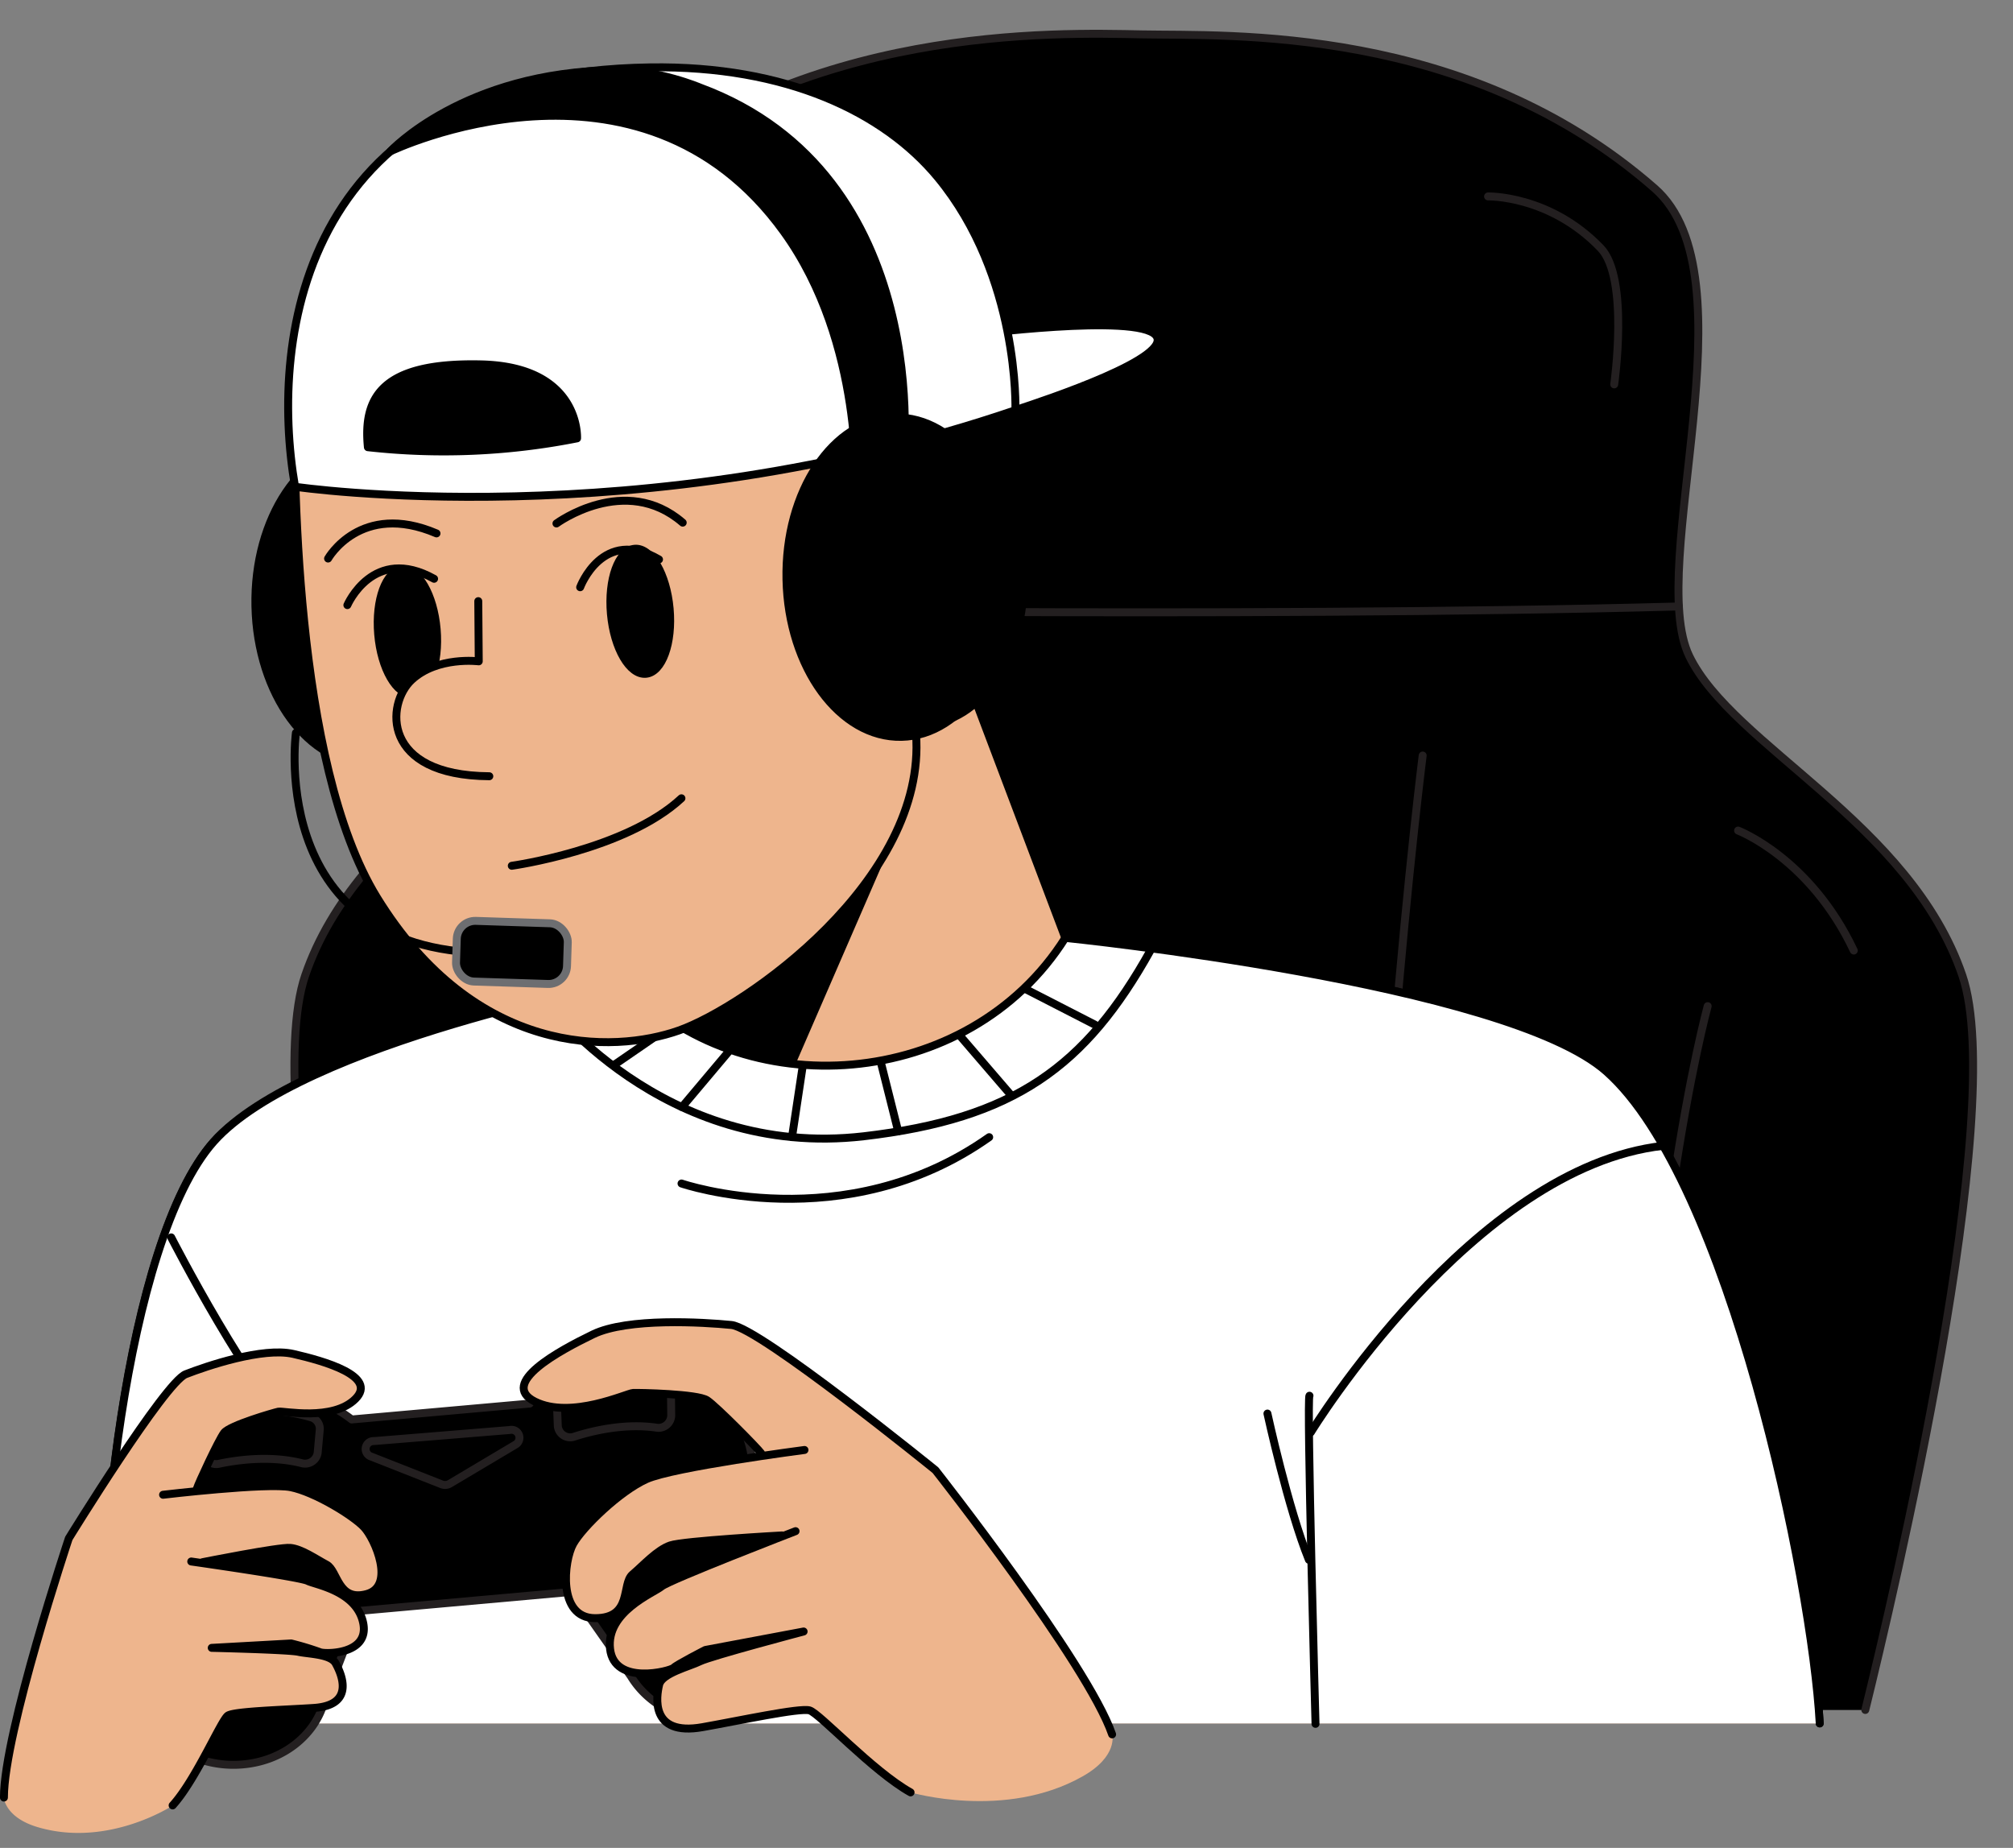 <?xml version="1.0" encoding="UTF-8" standalone="no"?><svg xmlns="http://www.w3.org/2000/svg" xmlns:xlink="http://www.w3.org/1999/xlink" fill="#000000" height="465.4" preserveAspectRatio="xMidYMid meet" version="1" viewBox="0.1 -7.4 507.0 465.4" width="507" zoomAndPan="magnify"><rect x="0.1" y="-7.4" width="507.0" height="465.4" fill="#808080" stroke="none"/><g data-name="Layer 3"><g id="change1_1"><path d="M101.39,423.28c-6.86-27.91-36.07-150.94-24.43-185,13.16-38.51,57.8-57.77,68.77-80.43S129.28,62,154.5,40C201.71-1.3,266.21.84,287.79,1.26S369.6-1.3,416.8,40c25.22,22-2.19,95.17,8.76,117.83s55.61,41.92,68.78,80.43c11.64,34.09-17.57,157.12-24.44,185" fill="#000000" stroke="#231f20" stroke-linecap="round" stroke-linejoin="round" stroke-width="2"/></g><g id="change1_2"><path d="M374.89,42.07s15.48-.38,28.35,13c7.26,7.56,3.42,34.34,3.42,34.34" fill="#000000" stroke="#231f20" stroke-linecap="round" stroke-linejoin="round" stroke-width="2"/></g><g id="change1_3"><path d="M437.86,201.78S456,208.69,467,232" fill="#000000" stroke="#231f20" stroke-linecap="round" stroke-linejoin="round" stroke-width="2"/></g><g id="change1_4"><path d="M144.62,186.84s-18.15,6.9-29.11,30.23" fill="#000000" stroke="#231f20" stroke-linecap="round" stroke-linejoin="round" stroke-width="2"/></g><g id="change1_5"><path d="M148.31,145.84s165.21,2.5,274.65-.5" fill="#000000" stroke="#231f20" stroke-linecap="round" stroke-linejoin="round" stroke-width="2"/></g><g id="change1_6"><path d="M430.2,246s-17.73,64.67-17.66,174.64" fill="#000000" stroke="#231f20" stroke-linecap="round" stroke-linejoin="round" stroke-width="2"/></g><g id="change1_7"><path d="M358.42,182.88S343.8,298.65,343.86,420.64" fill="#000000" stroke="#231f20" stroke-linecap="round" stroke-linejoin="round" stroke-width="2"/></g><g id="change1_8"><path d="M144.39,246s17.72,64.67,17.66,174.64" fill="#000000" stroke="#231f20" stroke-linecap="round" stroke-linejoin="round" stroke-width="2"/></g><g id="change1_9"><path d="M213.79,182.88s14.62,115.77,14.56,237.76" fill="#000000" stroke="#231f20" stroke-linecap="round" stroke-linejoin="round" stroke-width="2"/></g><g id="change2_1"><path d="M244.27,77s42-5.55,46.9,0-27.5,16.31-35.33,18.88S244.27,77,244.27,77Z" fill="#ffffff" stroke="#000000" stroke-linecap="round" stroke-linejoin="round" stroke-width="2"/></g><g id="change3_1"><ellipse cx="92.58" cy="144.69" fill="#000000" rx="28.15" ry="40.22" stroke="#000000" stroke-linecap="round" stroke-linejoin="round" stroke-width="2" transform="rotate(-1.19 92.871 144.936)"/></g><g id="change4_1"><path d="M248,195c.65-21.49,1.88-43.26,6.93-79.21,2.72-19.3-.56-65.59-34.39-85.94-60-36.1-110.78.93-110.78.93C79.44,51.1,123.34,66.23,145.45,67.47" fill="inherit" stroke="#000000" stroke-linecap="round" stroke-linejoin="round" stroke-width="2"/></g><g id="change5_1"><path d="M458.42,426.65c-1.94-35.93-22.87-136.77-53.69-164.16-25.19-22.39-136.32-33.68-136.32-33.68l-23-60.84-77.67,9.95,19.55,55.36S76.27,255.07,54,280.1,23.17,390.83,26.67,426.65" fill="#eeb58d" stroke="#000000" stroke-linecap="round" stroke-linejoin="round" stroke-width="2"/></g><g id="change4_2"><path d="M165.72 253.36L229.02 192.33 199.58 260.15 165.72 253.36z" fill="inherit" stroke="#000000" stroke-linecap="round" stroke-linejoin="round" stroke-width="2"/></g><g id="change2_2"><path d="M458.42,426.65c-1.94-35.93-22.87-136.77-53.69-164.16-25.19-22.39-136.32-33.68-136.32-33.68C244,267.5,186.9,271.45,157.52,239.88c0,0-81.25,15.19-103.57,40.22S23.17,390.83,26.67,426.65" fill="#ffffff" stroke="#000000" stroke-linecap="round" stroke-linejoin="round" stroke-width="2"/></g><path d="M137.18,244.35s29.65,40.34,80.5,34.42c37.81-4.41,55.84-17.41,72.27-46.95" fill="none" stroke="#000000" stroke-linecap="round" stroke-linejoin="round" stroke-width="2"/><g id="change2_3"><path d="M154.78 260.8L171.05 249.61" fill="#ffffff" stroke="#000000" stroke-linecap="round" stroke-linejoin="round" stroke-width="2"/></g><g id="change2_4"><path d="M183.8 257.24L171.86 271.42" fill="#ffffff" stroke="#000000" stroke-linecap="round" stroke-linejoin="round" stroke-width="2"/></g><g id="change2_5"><path d="M202.3 260.92L199.58 278.98" fill="#ffffff" stroke="#000000" stroke-linecap="round" stroke-linejoin="round" stroke-width="2"/></g><g id="change2_6"><path d="M221.95 260.15L226.32 277.53" fill="#ffffff" stroke="#000000" stroke-linecap="round" stroke-linejoin="round" stroke-width="2"/></g><g id="change2_7"><path d="M241.7 253.26L254.87 268.57" fill="#ffffff" stroke="#000000" stroke-linecap="round" stroke-linejoin="round" stroke-width="2"/></g><g id="change2_8"><path d="M258.74 241.88L275.89 250.68" fill="#ffffff" stroke="#000000" stroke-linecap="round" stroke-linejoin="round" stroke-width="2"/></g><path d="M78.17,338.25S73,400.77,69.8,428.57" fill="none" stroke="#000000" stroke-linecap="round" stroke-linejoin="round" stroke-width="2"/><path d="M329.91,344.12c-.76.06,1.52,82.64,1.52,82.64" fill="none" stroke="#000000" stroke-linecap="round" stroke-linejoin="round" stroke-width="2"/><path d="M43.22,304.24s20.44,39.88,33,50.75" fill="none" stroke="#000000" stroke-linecap="round" stroke-linejoin="round" stroke-width="2"/><path d="M330.25,353.34s40.84-66.78,88.74-72.16" fill="none" stroke="#000000" stroke-linecap="round" stroke-linejoin="round" stroke-width="2"/><g id="change5_2"><path d="M171.11,252.12C154.52,258,119.75,258.81,95,218.56,74.23,184.71,73.91,110.85,74.34,88.19c16.26,4.15,46.18-12.94,46.18-12.94s48,13.15,57,13.81,31.6,13.83,44,47.41c0,0,8,30.69,9.29,41C233.57,214.42,187.71,246.23,171.11,252.12Z" fill="#eeb58d" stroke="#000000" stroke-linecap="round" stroke-linejoin="round" stroke-width="2"/></g><g id="change4_3"><ellipse cx="160.06" cy="146.81" fill="inherit" rx="7.39" ry="15.74" stroke="#000000" stroke-linecap="round" stroke-linejoin="round" stroke-width="2" transform="matrix(1 -.09 .09 1 -11.91 14.15)"/></g><g id="change4_4"><ellipse cx="102.71" cy="151.71" fill="inherit" rx="7.39" ry="15.74" stroke="#000000" stroke-linecap="round" stroke-linejoin="round" stroke-width="2" transform="rotate(-4.88 102.742 151.67)"/></g><g id="change5_3"><path d="M120.56,144l.12,15.16s-10.42-1.33-16.89,4.67-7.67,24.09,19.55,24.27" fill="#eeb58d" stroke="#000000" stroke-linecap="round" stroke-linejoin="round" stroke-width="2"/></g><g id="change2_9"><path d="M74.41,115.19s87.08,12.86,181.43-19.28c0,0,1.15-33.61-19.57-58.67C222.74,20.9,198.21,9.06,163.83,9.57,76.76,10.85,67.76,76.72,74.41,115.19Z" fill="#ffffff" stroke="#000000" stroke-linecap="round" stroke-linejoin="round" stroke-width="2"/></g><g id="change4_5"><path d="M92.76,105.23A172.73,172.73,0,0,0,145.44,103s1-18.07-24.22-18.63S91.55,92.85,92.76,105.23Z" fill="inherit" stroke="#000000" stroke-linecap="round" stroke-linejoin="round" stroke-width="2"/></g><path d="M82.73,133.27s8.16-14.51,27.31-6.33" fill="none" stroke="#000000" stroke-linecap="round" stroke-linejoin="round" stroke-width="2"/><path d="M87.59,145s6.53-15.19,21.84-6.63" fill="none" stroke="#000000" stroke-linecap="round" stroke-linejoin="round" stroke-width="2"/><path d="M146.22,140.5s5.65-15.31,19.86-7" fill="none" stroke="#000000" stroke-linecap="round" stroke-linejoin="round" stroke-width="2"/><path d="M140.25,124.44s17.29-12.75,31.8-.21" fill="none" stroke="#000000" stroke-linecap="round" stroke-linejoin="round" stroke-width="2"/><g id="change3_2"><path d="M98.41,30.72S161.14.51,197.55,51c20.27,28.09,18,65.56,18,65.56l11.84-6.19c.49-1.69,8.35-73.74-50.95-95.71,0,0-10.55-4.51-21.43-4.38C116.86,10.69,98.41,30.72,98.41,30.72Z" fill="#000000" stroke="#000000" stroke-linecap="round" stroke-linejoin="round" stroke-width="2"/></g><g id="change3_3"><ellipse cx="226.33" cy="137.95" fill="#000000" rx="28.15" ry="40.22" stroke="#000000" stroke-linecap="round" stroke-linejoin="round" stroke-width="2" transform="rotate(-1.19 227.283 138.147)"/></g><g id="change3_4"><ellipse cx="231.95" cy="137.83" fill="#000000" rx="26.03" ry="37.19" stroke="#000000" stroke-linecap="round" stroke-linejoin="round" stroke-width="2" transform="rotate(-1.19 232.58 138.202)"/></g><g id="change1_10"><path d="M202.6,398.54h0l-13.14-38.8c-2-15.13-17.39-26.16-34.4-24.64a31.28,31.28,0,0,0-21.55,11l-44.83,4a33.9,33.9,0,0,0-23.9-6.91c-17,1.52-29.19,15-27.2,30.15l-2.78,40.23h0a18.54,18.54,0,0,0,0,4.4c1.53,11.67,13.4,20.17,26.51,19,10-.89,17.81-7.16,20.29-15.26h0l8.93-23.39,53.55-4.8L159,414.78h0c4.52,7.47,13.78,12.21,23.78,11.32,13.11-1.17,22.5-11.58,21-23.24A19.34,19.34,0,0,0,202.6,398.54Z" fill="#000000" stroke="#231f20" stroke-linecap="round" stroke-linejoin="round" stroke-width="2"/></g><g id="change4_6"><path d="M166.58,340.46c-4.66-.87-15.1-1.91-24.61,3.49a3,3,0,0,0-1.58,2.68l.2,5.14a3.14,3.14,0,0,0,4.24,2.62c4.65-1.48,12.64-3.37,20.53-2.24a3.21,3.21,0,0,0,3.8-3l-.07-5.89A3,3,0,0,0,166.58,340.46Z" fill="inherit" stroke="#231f20" stroke-linecap="round" stroke-linejoin="round" stroke-width="2"/></g><g id="change4_7"><path d="M78.43,349.55c-4.55-1.34-14.83-3.45-24.84,1a3,3,0,0,0-1.84,2.5l-.33,5.13a3.15,3.15,0,0,0,3.95,3.05c4.78-1,12.92-2.07,20.65-.14a3.21,3.21,0,0,0,4.09-2.59l.53-5.86A3,3,0,0,0,78.43,349.55Z" fill="inherit" stroke="#231f20" stroke-linecap="round" stroke-linejoin="round" stroke-width="2"/></g><g id="change5_4"><path d="M235.7,362.86S191.47,327,184.32,326.3s-26.13-1.85-34.83,2.35S125.74,341,134.8,345.58s23.19-2.08,24.75-2.16,16.23.22,18.64,1.84,12.67,12,13.57,13.28l.83.66c-10.3,1.52-25.33,4-29.65,5.92-6.75,3.05-16.15,12.13-18.49,16.33s-4,18.67,5.52,18.69,6.58-8.58,9.42-11,6.2-6.19,9.54-7.33,28.14-2.51,28.14-2.51l.64,0c-7.75,3-29.34,11.49-31,12.84-2,1.64-14.05,6.37-13,15.72s15.15,5.63,16,4.79,8-4.5,8-4.5l24.75-4.65s-23.36,6.17-26.08,7.51-9.61,3-10.3,5.87S163.69,429.94,177,427.6c9.2-1.62,24.51-4.94,27-4.23s15.94,15.35,25.44,20.65c0,0,23.76,7,43.27-4,9.08-5.1,7.51-10.61,7.51-10.61C274.07,411.62,235.7,362.86,235.7,362.86Z" fill="#eeb58d"/></g><path d="M191.76,358.54c-.9-1.24-11.16-11.67-13.57-13.28s-17.09-1.91-18.64-1.84-15.68,6.73-24.75,2.16,6-12.73,14.69-16.93,27.67-3.06,34.83-2.35,51.38,36.56,51.38,36.56,38.37,48.76,44.5,66.55" fill="none" stroke="#000000" stroke-linecap="round" stroke-linejoin="round" stroke-width="2"/><path d="M202.72,357.78s-33,4.3-39.78,7.34-16.15,12.13-18.49,16.33-4,18.67,5.52,18.69,6.58-8.58,9.42-11,6.2-6.19,9.54-7.33,28.14-2.51,28.14-2.51" fill="none" stroke="#000000" stroke-linecap="round" stroke-linejoin="round" stroke-width="2"/><path d="M200.47,378.23s-31.74,12.26-33.72,13.91-14.05,6.37-13,15.72,15.15,5.63,16,4.79,8-4.5,8-4.5l24.75-4.65s-23.36,6.17-26.08,7.51-9.61,3-10.3,5.87S163.69,429.94,177,427.6c9.2-1.62,24.51-4.94,27-4.23s15.94,15.35,25.44,20.65" fill="none" stroke="#000000" stroke-linecap="round" stroke-linejoin="round" stroke-width="2"/><g id="change5_5"><path d="M17.43,380.07s24.2-39.29,29.45-41.35,19.39-6.87,27.12-5.1,21.32,5.6,15.62,11.31-18.18,3-19.39,3.22-12.29,3.49-13.7,5.34-6.46,12.75-6.82,14l-.46.73c8.24-.81,20.32-1.8,24.11-1,5.94,1.2,15.48,7,18.36,10s8,14.95.72,16.91-7.26-5.9-10.06-7.39-6.34-4-9.19-4.24-22.06,3.6-22.06,3.6l-.48.16c6.69,1,25.34,3.72,26.93,4.53,1.94,1,12.36,2.52,14,10.63s-10,7.84-10.92,7.31a73.51,73.51,0,0,0-7.23-2.18l-20,1.11s19.39.45,21.81,1,8.09.54,9.38,2.86,5.26,10.54-5.45,11.27c-7.43.51-20,.82-21.67,1.93s-8.08,16.21-13.92,22.62c0,0-16.23,10.71-34,5.43-8.24-2.45-8.51-7.42-8.51-7.42C1.08,429.07,17.43,380.07,17.43,380.07Z" fill="#eeb58d"/></g><path d="M49.71,367.47c.36-1.23,5.41-12.12,6.82-14s12.5-5.09,13.7-5.34,13.7,2.48,19.39-3.22-7.9-9.54-15.62-11.31-21.86,3.05-27.12,5.1-29.45,41.35-29.45,41.35-16.35,49-16.34,65.27" fill="none" stroke="#000000" stroke-linecap="round" stroke-linejoin="round" stroke-width="2"/><path d="M41.17,369.06s26.26-3.1,32.19-1.9,15.48,7,18.36,10,8,14.95.72,16.91-7.26-5.9-10.06-7.39-6.34-4-9.19-4.24-22.06,3.6-22.06,3.6" fill="none" stroke="#000000" stroke-linecap="round" stroke-linejoin="round" stroke-width="2"/><path d="M48.27,385.87s27.37,3.89,29.31,4.88,12.36,2.52,14,10.63-10,7.84-10.92,7.31a73.51,73.51,0,0,0-7.23-2.18l-20,1.11s19.39.45,21.81,1,8.09.54,9.38,2.86,5.26,10.54-5.45,11.27c-7.43.5-20,.82-21.67,1.93s-8.08,16.21-13.92,22.62" fill="none" stroke="#000000" stroke-linecap="round" stroke-linejoin="round" stroke-width="2"/><g id="change4_8"><path d="M113.44,366.24l16.41-9.76a2,2,0,0,0-1.35-3.73l-17.09,1.4-17.09,1.39a2,2,0,0,0-.71,3.91l17.77,7A2.37,2.37,0,0,0,113.44,366.24Z" fill="inherit" stroke="#231f20" stroke-linecap="round" stroke-linejoin="round" stroke-width="2"/></g><path d="M129,210.65s28.75-4,42.73-17" fill="none" stroke="#000000" stroke-linecap="round" stroke-linejoin="round" stroke-width="2"/><path d="M74.63,177.17s-8,58.68,54.39,55.31" fill="none" stroke="#000000" stroke-linecap="round" stroke-linejoin="round" stroke-width="2"/><g id="change4_9"><rect fill="inherit" height="15.29" rx="4.65" stroke="#6d6e71" stroke-linecap="round" stroke-linejoin="round" stroke-width="2" transform="rotate(1.87 129.446 232.934)" width="27.97" x="115.03" y="224.84"/></g><g id="change2_10"><path d="M171.75,290.67S212.8,304.79,249.24,279" fill="#ffffff" stroke="#000000" stroke-linecap="round" stroke-linejoin="round" stroke-width="2"/></g><g id="change2_11"><path d="M319.32,348.61s5.25,24.09,10.44,36.83" fill="#ffffff" stroke="#000000" stroke-linecap="round" stroke-linejoin="round" stroke-width="2"/></g></g></svg>
